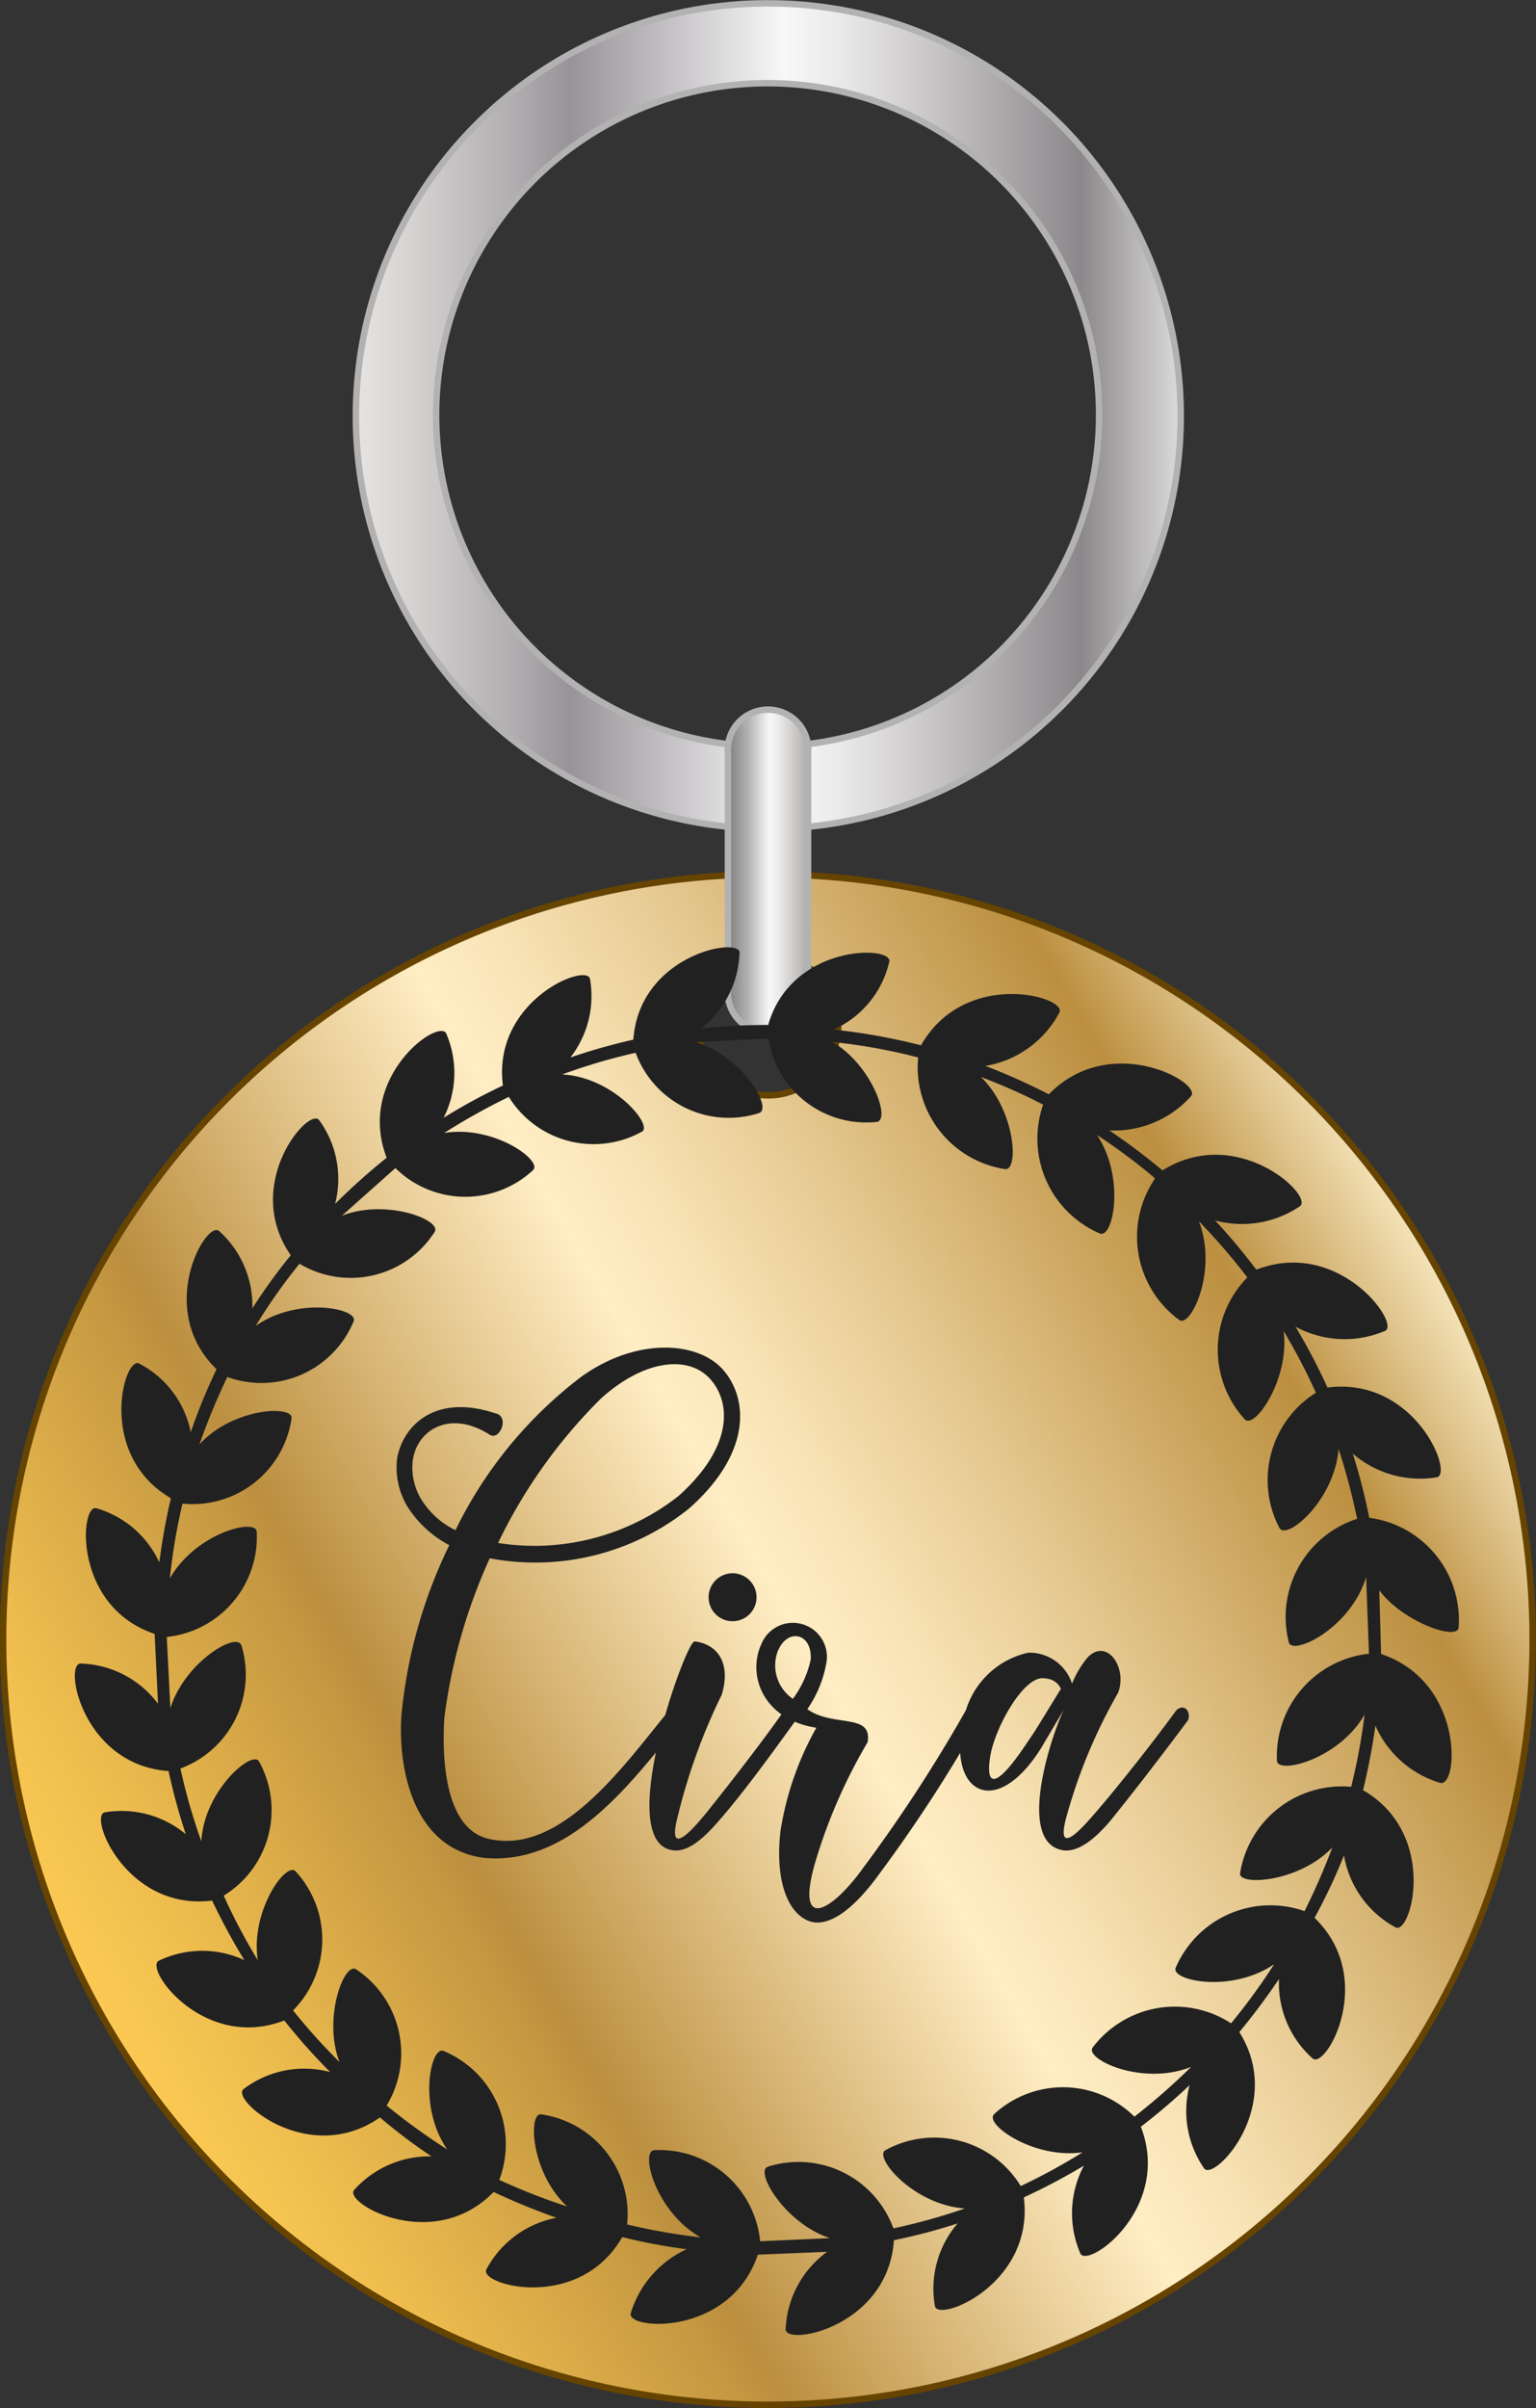 <?xml version="1.0" encoding="UTF-8"?>
<!DOCTYPE svg PUBLIC '-//W3C//DTD SVG 1.0//EN'
          'http://www.w3.org/TR/2001/REC-SVG-20010904/DTD/svg10.dtd'>
<svg height="93.37" viewBox="0 0 59.59 93.37" width="59.59" xmlns="http://www.w3.org/2000/svg" xmlns:xlink="http://www.w3.org/1999/xlink"
><rect x="0" y="0" width="59.59" height="93.37" fill="#333333" stroke="none"/><defs
  ><linearGradient gradientUnits="userSpaceOnUse" id="a" x1="4.1" x2="55.49" y1="78.41" y2="48.74"
    ><stop offset="0" stop-color="#fbd578"
      /><stop offset="0" stop-color="#fbd169"
      /><stop offset="0" stop-color="#fcca53"
      /><stop offset=".08" stop-color="#edbc4e"
      /><stop offset=".23" stop-color="#c69942"
      /><stop offset=".26" stop-color="#bc8f3f"
      /><stop offset=".52" stop-color="#ffedc4"
      /><stop offset=".58" stop-color="#f8e3b5"
      /><stop offset=".69" stop-color="#e4c78e"
      /><stop offset=".84" stop-color="#c49b50"
      /><stop offset=".88" stop-color="#bc8f3f"
      /><stop offset="1" stop-color="#f4e3b9"
      /><stop offset="1" stop-color="#ffeec9"
    /></linearGradient
    ><linearGradient gradientUnits="userSpaceOnUse" id="b" x1="13.83" x2="45.76" y1="16.09" y2="16.09"
    ><stop offset="0" stop-color="#eeebe9"
      /><stop offset="0" stop-color="#e7e3e0"
      /><stop offset=".06" stop-color="#d8d4d3"
      /><stop offset=".19" stop-color="#b2adb0"
      /><stop offset=".26" stop-color="#989398"
      /><stop offset=".52" stop-color="#f8f8f8"
      /><stop offset=".59" stop-color="#eae9ea"
      /><stop offset=".71" stop-color="#c5c2c4"
      /><stop offset=".88" stop-color="#8c878a"
      /><stop offset="1" stop-color="#dadada"
      /><stop offset="1" stop-color="#b2b2b2"
    /></linearGradient
    ><linearGradient gradientUnits="userSpaceOnUse" id="c" x1="28.24" x2="31.35" y1="33.78" y2="33.78"
    ><stop offset="0" stop-color="#848281"
      /><stop offset=".09" stop-color="#929190"
      /><stop offset=".27" stop-color="#b8b7b7"
      /><stop offset=".51" stop-color="#f5f5f5"
      /><stop offset=".52" stop-color="#f8f8f8"
      /><stop offset=".64" stop-color="#eaeae9"
      /><stop offset=".86" stop-color="#c6c4c2"
      /><stop offset="1" stop-color="#adaaa8"
    /></linearGradient
  ></defs
  ><g data-name="Capa 2"
  ><g data-name="Capa 1"
    ><path d="M29.79,33.9A29.67,29.67,0,1,0,59.46,63.57,29.67,29.67,0,0,0,29.79,33.9Zm0,8.57a2.73,2.73,0,1,1,2.73-2.73A2.72,2.72,0,0,1,29.79,42.47Z" fill="url(#a)" fill-rule="evenodd" stroke="#640" stroke-miterlimit="22.93" stroke-width=".25"
      /><path d="M38.88,7a12.86,12.86,0,1,0,3.76,9.09A12.84,12.84,0,0,0,38.88,7M29.79.13A16,16,0,1,1,18.51,4.8,15.91,15.91,0,0,1,29.79.13Z" fill="url(#b)" stroke="#b2b2b2" stroke-miterlimit="22.93" stroke-width=".25"
      /><path d="M31.35,38.35a1.56,1.56,0,1,1-3.11,0V29.2a1.56,1.56,0,1,1,3.11,0Z" fill="url(#c)" stroke="#b2b2b2" stroke-miterlimit="22.93" stroke-width=".25"
      /><path d="M41.27,66.19s-.05,0-.05.08,0,0,.05-.08m-1.41,1.36c-1.33,2-1.62,1.62-1.44.53s1.33-3.19,2.13-3a.69.69,0,0,1,.61.4C40,67.36,40.29,66.91,39.86,67.55Zm6.23-.85c.13-.35-.16-.67-.46-.38-.85,1.17-2.15,2.82-3.11,3.94-.29.32-1.65,2-1.14.16a20.6,20.6,0,0,1,2-4.79c.37-1-.46-2.15-1.2-1.35a3.81,3.81,0,0,0-.59,1,1.74,1.74,0,0,0-1.7-1.2,3.27,3.27,0,0,0-2.5,2.56c-.69,2.82,1.2,4,3,1.14l.88-1.49c-.48,1-1.81,5-.13,5.43.61.16,1.27-.35,1.91-1.09C43.91,69.57,44.94,68.24,46.09,66.7Zm-15.33-.83a1.57,1.57,0,0,1-.61-1.78c.35-1,1.38-.8,1.3.27A4,4,0,0,1,30.76,65.87Zm2.9,1.68c.19-1.15-1.33-.56-2.34-1.28a4.51,4.51,0,0,0,.75-1.86,1.32,1.32,0,0,0-2.53-.67c-.56,1.2.05,2.93,2.13,3.25a11.93,11.93,0,0,0-1.39,4c-.21,1.81.22,3.14,1.09,3.49.67.26,1.63-.27,2.77-1.86a56.54,56.54,0,0,0,3.89-6c.08-.24-.4-.53-.54-.34a58.43,58.43,0,0,1-4,6.14C32.25,74.15,30.76,75,31.69,72A20.87,20.87,0,0,1,33.66,67.55ZM28.42,61a.93.93,0,0,0,0,1.86A.93.93,0,0,0,28.42,61Zm-1.49,2.66c-.32,0-3.06,7.55-.93,8.06.59.16,1.22-.35,1.86-1.09.88-1,1.89-2.37,3-3.91.14-.35-.16-.67-.45-.38-.82,1.17-2.1,2.82-3,3.94-.27.32-1.6,2-1.12.16A23,23,0,0,1,28,65.71C28.37,64.49,27.84,63.74,26.93,63.64ZM19,60.42a9.54,9.54,0,0,0,7.72-1.92c2.44-2.15,2.31-4.25,1.35-5.37s-3.35-1.31-5.53.26a16.58,16.58,0,0,0-4.87,5.94,3.2,3.2,0,0,1-1.36-1.25A2.4,2.4,0,0,1,16,56.77c.08-1.3,1.43-2.15,3-1.14.4.24.78-.72.22-.83-2.37-.79-3.59.51-3.81,1.73a2.91,2.91,0,0,0,.4,1.89,4.26,4.26,0,0,0,1.62,1.49,19.21,19.21,0,0,0-1.86,6.63c-.13,2.15.51,5.18,3.25,5.5,3.32.27,5.64-2.87,7.66-5.37.27-.4-.19-.69-.51-.37-1.75,2.13-4.2,5.64-7,5-1.73-.38-1.83-3.17-1.73-4.71A21.52,21.52,0,0,1,19,60.42Zm.32-.59a20.23,20.23,0,0,1,4-5.61c1.71-1.54,3.44-1.68,4.26-.72s.8,2.66-1.25,4.5A9.05,9.05,0,0,1,19.35,59.83Z" fill="#212121"
      /><path d="M29.79,39.78h0c.89-3.2,4.86-3.13,4.71-2.49a3.82,3.82,0,0,1-2.16,2.63,23.56,23.56,0,0,1,3.39.61c1.72-3,5.69-1.88,5.37-1.27a4,4,0,0,1-2.87,2.07,24.6,24.6,0,0,1,2.46,1.1c2.4-2.46,6-.43,5.51.08a4,4,0,0,1-3.16,1.32,25.78,25.78,0,0,1,2.06,1.55c2.91-1.82,5.89,1,5.33,1.39a4,4,0,0,1-3.29.55,24.14,24.14,0,0,1,1.6,1.91c3.2-1.24,5.59,2.09,5,2.37a4,4,0,0,1-3.48-.16A23.94,23.94,0,0,1,51.5,53.8c3.39-.44,4.91,3.36,4.24,3.48a4,4,0,0,1-3.26-.92,22.7,22.7,0,0,1,.64,2.49,4,4,0,0,1,3.47,4.23c0,.58-2.18-.2-3.08-1.42l.07,2.47c3.24,1.09,3,5.16,2.3,5a4,4,0,0,1-2.52-2.22c-.12.85-.28,1.68-.48,2.5,2.95,1.71,1.86,5.64,1.26,5.32a3.92,3.92,0,0,1-2-2.79A22.22,22.22,0,0,1,51,74.36c2.44,2.37.43,5.91-.08,5.45a3.9,3.9,0,0,1-1.3-3.08,25.66,25.66,0,0,1-1.54,2.06c1.81,2.88-1,5.84-1.37,5.28a3.92,3.92,0,0,1-.56-3.22,24.31,24.31,0,0,1-1.89,1.61c1.22,3.17-2.07,5.53-2.35,4.91a3.93,3.93,0,0,1,.14-3.4,24.61,24.61,0,0,1-2.33,1.23c.42,3.37-3.34,4.87-3.45,4.21a3.88,3.88,0,0,1,.88-3.2,23,23,0,0,1-2.47.65c-.23,3.38-4.22,4.12-4.2,3.45a3.9,3.9,0,0,1,1.61-3l-2.69.11c-1.08,3.2-5.11,2.92-4.93,2.27a4,4,0,0,1,2.17-2.48,22.52,22.52,0,0,1-2.5-.47c-1.69,2.93-5.58,1.85-5.27,1.25a3.91,3.91,0,0,1,2.72-2,26.36,26.36,0,0,1-2.44-1c-2.35,2.41-5.85.42-5.41-.08a3.92,3.92,0,0,1,3-1.3,21.63,21.63,0,0,1-2-1.51c-2.77,1.93-5.82-.7-5.29-1.1a3.89,3.89,0,0,1,3.36-.66,23.21,23.21,0,0,1-1.78-2c-3.14,1.21-5.48-2.05-4.86-2.32A3.88,3.88,0,0,1,9.48,76a24.44,24.44,0,0,1-1.25-2.31c-3.33.42-4.82-3.31-4.16-3.42a3.89,3.89,0,0,1,3.14.85,22.72,22.72,0,0,1-.67-2.45c-3.35-.24-4.08-4.18-3.41-4.17a3.89,3.89,0,0,1,3,1.56L6,63.35c-3.18-1.06-2.9-5.06-2.26-4.87a3.86,3.86,0,0,1,2.44,2.1c.11-.84.26-1.68.45-2.49-2.89-1.68-1.82-5.53-1.23-5.22a3.84,3.84,0,0,1,2,2.66,22.92,22.92,0,0,1,1-2.44C6,50.76,8,47.29,8.5,47.73a3.89,3.89,0,0,1,1.29,3,22.06,22.06,0,0,1,1.49-2.06c-1.9-2.74.69-5.77,1.1-5.24A3.87,3.87,0,0,1,13,46.68a24.25,24.25,0,0,1,2-1.79c-1.19-3.11,2-5.42,2.31-4.82a3.85,3.85,0,0,1-.1,3.27,22.21,22.21,0,0,1,2.3-1.25c-.42-3.3,3.27-4.78,3.38-4.13A3.87,3.87,0,0,1,22.13,41a24.41,24.41,0,0,1,2.44-.69c.24-3.31,4.14-4,4.12-3.37a3.86,3.86,0,0,1-1.5,2.94,24.72,24.72,0,0,1,2.6-.14m15,5.93a22.62,22.62,0,0,0-2.23-1.66c1.1,1.65.63,4,.12,3.82a4,4,0,0,1-2.21-5,22.62,22.62,0,0,0-2.41-1.07c1.35,1.32,1.47,3.65.93,3.57A4,4,0,0,1,35.62,41a22.73,22.73,0,0,0-3.33-.6c1.5.86,2.28,3,1.73,3.1a3.84,3.84,0,0,1-4.21-3.24L27,40.41c1.81.54,3,2.59,2.44,2.75a3.85,3.85,0,0,1-4.78-2.34,22.79,22.79,0,0,0-2.85.84c2,.1,3.55,2,3.09,2.22a3.87,3.87,0,0,1-5.16-1.35,25.56,25.56,0,0,0-2.51,1.4c1.93-.32,3.84,1.08,3.45,1.44a3.86,3.86,0,0,1-5.34-.08l-2.08,1.85c1.72-.68,3.91.17,3.6.63A3.87,3.87,0,0,1,11.62,49a21.34,21.34,0,0,0-1.7,2.41c1.64-1.16,4-.67,3.8-.18a3.87,3.87,0,0,1-4.9,2.16A24.71,24.71,0,0,0,7.74,56c1.3-1.42,3.65-1.53,3.57-1a3.88,3.88,0,0,1-4.23,3.3,22.79,22.79,0,0,0-.49,2.9c1-1.76,3.34-2.35,3.37-1.81a3.9,3.9,0,0,1-3.49,4.08l.14,2.76c.55-1.77,2.59-3,2.76-2.42A3.88,3.88,0,0,1,7,68.57a22.73,22.73,0,0,0,.81,2.82c.12-2,2-3.56,2.24-3.09a3.89,3.89,0,0,1-1.37,5.2A22.83,22.83,0,0,0,10,76c-.29-1.91,1.1-3.84,1.47-3.44a3.9,3.9,0,0,1-.1,5.39,23.23,23.23,0,0,0,1.8,2c-.65-1.69.18-3.9.65-3.59A3.91,3.91,0,0,1,15,81.64a24.63,24.63,0,0,0,2.35,1.7c-1.14-1.65-.65-4-.15-3.82a3.91,3.91,0,0,1,2.17,5A23.76,23.76,0,0,0,22,85.55c-1.41-1.31-1.52-3.65-1-3.57a3.91,3.91,0,0,1,3.33,4.27,24.23,24.23,0,0,0,2.85.5c-1.76-1-2.35-3.35-1.8-3.38a3.92,3.92,0,0,1,4.11,3.53l2.71-.12c-1.74-.56-2.94-2.6-2.41-2.77a3.92,3.92,0,0,1,4.87,2.39,23.1,23.1,0,0,0,2.77-.77c-2-.14-3.55-2-3.08-2.26a3.93,3.93,0,0,1,5.25,1.39A22.9,22.9,0,0,0,42,83.45c-1.89.28-3.84-1.1-3.43-1.48a3.94,3.94,0,0,1,5.44.1,25.31,25.31,0,0,0,2.2-1.93c-1.91.76-4.14-.31-3.82-.75a4,4,0,0,1,5.37-.94,23.52,23.52,0,0,0,1.67-2.29c-1.66,1.13-4,.64-3.82.14a4,4,0,0,1,5-2.2,26,26,0,0,0,1.08-2.47c-1.32,1.38-3.66,1.49-3.58,1a4,4,0,0,1,4.31-3.35,23.81,23.81,0,0,0,.52-2.8c-1,1.74-3.37,2.33-3.4,1.79a4,4,0,0,1,3.57-4.15L53,61.15c-.61,2-2.86,3.06-3,2.53a4,4,0,0,1,2.65-4.79,24.53,24.53,0,0,0-.72-2.71c-.16,2-2,3.55-2.29,3.07A4,4,0,0,1,51.05,54a23.58,23.58,0,0,0-1.25-2.39c.24,1.85-1.12,3.83-1.51,3.42a4,4,0,0,1,.1-5.5,24.28,24.28,0,0,0-1.88-2.18c.75,1.92-.32,4.15-.76,3.83A4,4,0,0,1,44.8,45.71Z" fill="#212121"
    /></g
  ></g
></svg
>
